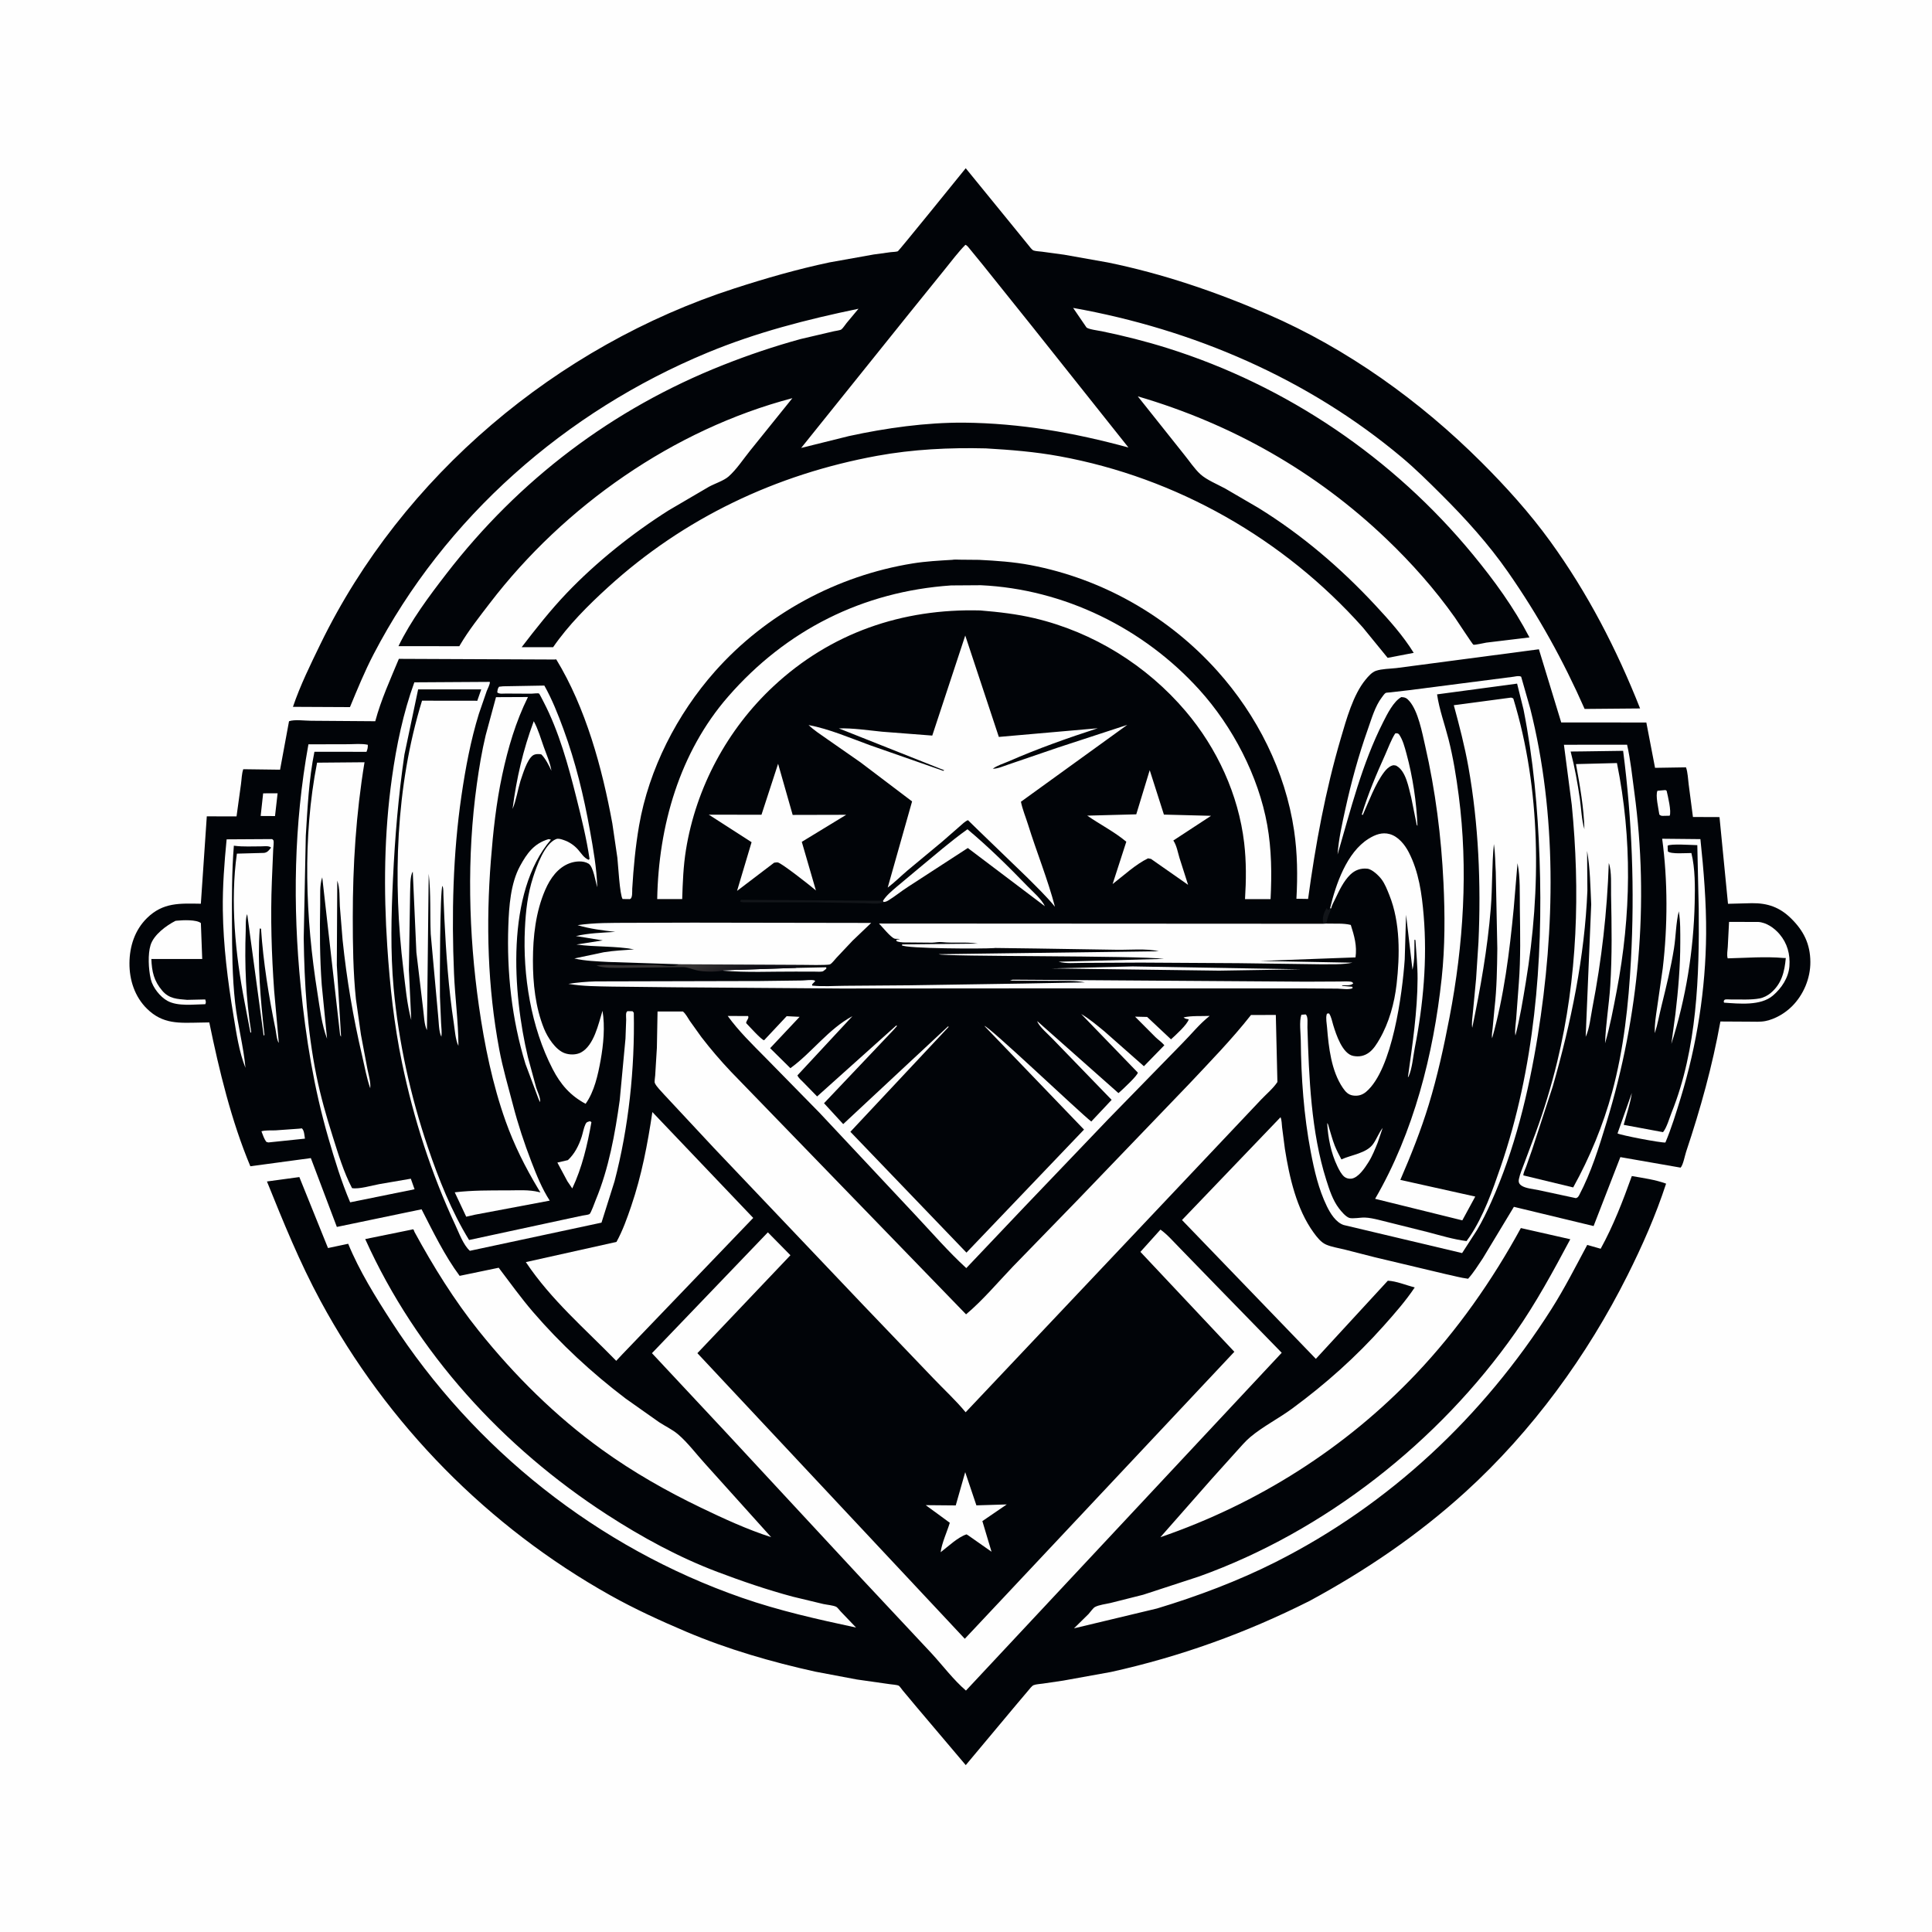 <svg version="1.1" xmlns="http://www.w3.org/2000/svg" style="display: block;" viewBox="0 0 2048 2048" width="1024" height="1024">
<defs>
	<linearGradient id="Gradient1" gradientUnits="userSpaceOnUse" x1="777.798" y1="1036.68" x2="767.861" y2="1011.45">
		<stop class="stop0" offset="0" stop-opacity="1" stop-color="rgb(13,12,20)"/>
		<stop class="stop1" offset="1" stop-opacity="1" stop-color="rgb(55,52,52)"/>
	</linearGradient>
</defs>
<path transform="translate(0,0)" fill="rgb(254,254,254)" d="M -0 -0 L 2048 0 L 2048 2048 L -0 2048 L -0 -0 z"/>
<path transform="translate(0,0)" fill="rgb(1,4,8)" d="M 1023.71 178.335 L 1073.6 239.534 L 1090.31 260.086 C 1091.53 261.52 1093.84 264.911 1095.66 265.538 C 1098.07 266.372 1101.94 266.43 1104.58 266.803 L 1128 269.991 L 1174.21 278.199 C 1232.66 290.123 1289.03 309.391 1343.69 333.076 C 1428.1 369.658 1505.34 425.114 1570.3 489.91 C 1596.38 515.922 1621.65 543.92 1643.27 573.778 C 1683.08 628.741 1713.64 688.024 1738.57 750.993 L 1679.77 751.5 C 1656.96 699.86 1630.84 652.692 1598.55 606.354 C 1577.78 576.561 1553.57 549.807 1527.87 524.224 C 1514.41 510.818 1500.64 497.147 1486.08 484.926 C 1386.57 401.385 1264.96 349.128 1137.57 326.405 L 1151.56 346.877 C 1152.78 348.99 1165.05 350.548 1168.04 351.167 C 1191.49 356.016 1214.65 361.834 1237.5 369.013 C 1364 408.749 1476.94 485.428 1561.16 587.649 C 1584.02 615.399 1604.61 643.719 1621.3 675.694 L 1575.53 681.213 C 1573.5 681.506 1563.2 683.946 1561.83 683.412 C 1560.97 683.076 1544.46 657.747 1542.25 654.621 C 1521.02 624.59 1496.22 596.681 1469.65 571.291 C 1394.69 499.668 1305.47 449.265 1206.1 420.144 L 1255.02 481.601 C 1260.55 488.347 1266.25 497.117 1272.68 502.889 C 1279.26 508.798 1290.94 513.596 1298.88 517.935 L 1333.9 538.362 C 1380.09 566.898 1421.08 601.966 1458 641.674 C 1472.65 657.437 1487.25 673.712 1498.6 692.048 L 1470.97 697.347 L 1444.7 665.169 C 1360.87 571.063 1247.24 506.364 1123.11 483.647 C 1097.11 478.888 1071.34 476.846 1044.98 475.305 C 1006.52 474.357 967.573 476.255 929.694 483.192 C 822.747 502.777 725.134 549.018 644.518 622.5 C 623.439 641.714 602.553 662.536 586.31 686.075 L 552.964 686.079 C 568.102 666.334 583.571 646.692 600.767 628.683 C 632.19 595.776 670.496 565.208 708.879 540.956 L 751.532 515.971 C 757.719 512.599 767.241 509.574 772.307 505.127 C 780.709 497.753 788.133 486.37 795.2 477.629 L 839.954 422.072 C 714.083 455.181 598.171 536.333 519.253 639.371 C 508.285 653.691 496.653 668.383 487.509 683.942 L 486.9 684.999 L 422.386 684.965 C 435.501 657.877 454.824 632.015 473.208 608.202 C 550.182 508.492 649.214 433.399 766.408 386.981 C 793.367 376.304 820.788 367.054 848.753 359.387 L 883.818 351.177 C 885.508 350.778 890.577 350.163 891.839 349.24 C 893.577 347.97 895.887 344.274 897.355 342.5 L 910.034 327.287 C 855.348 338.595 801.77 352.356 750.031 373.8 C 599.568 436.162 471.494 548.52 395.984 693.59 C 386.525 711.761 378.821 730.672 370.972 749.572 L 310.533 749.28 C 318.264 726.458 329.263 704.143 339.783 682.513 C 426.389 504.448 590.53 366.554 778.481 305.743 C 811.693 294.997 845.146 285.363 879.325 278.14 L 926.168 269.765 L 944.219 267.3 C 945.993 267.069 950.333 267.024 951.8 266.324 C 952.901 265.798 1016.72 187.05 1023.71 178.335 z"/>
<path transform="translate(0,0)" fill="rgb(254,254,254)" d="M 1023.39 259.5 C 1025.57 260.403 1026.97 262.669 1028.47 264.456 L 1041.43 280.284 L 1093.69 345.51 L 1196.2 474.37 C 1138.44 458.647 1081.84 448.645 1021.87 448.029 C 981.61 447.771 939.214 453.692 899.934 462.25 L 849.275 474.84 L 963.06 333.152 L 1001.35 285.761 C 1008.5 276.974 1015.44 267.549 1023.39 259.5 z"/>
<path transform="translate(0,0)" fill="rgb(1,4,8)" d="M 1009.57 593.437 C 1011.71 592.929 1015.21 593.313 1017.47 593.282 L 1037.83 593.466 C 1056.19 594.389 1074.4 595.613 1092.5 599.056 C 1168.8 613.57 1238.55 653.424 1290.32 711.111 C 1332.63 758.265 1362.51 817.569 1371.8 880.5 C 1375.35 904.485 1375.62 928.548 1374.26 952.711 L 1386.63 952.902 C 1394.49 895.184 1404.94 838.267 1421.41 782.328 C 1427.2 762.656 1434.31 736.638 1447.45 720.606 C 1450.32 717.103 1454.17 712.589 1458.53 711.101 C 1464.95 708.913 1473.33 708.966 1480.12 708.199 L 1515.41 703.556 L 1631.29 688.267 L 1654.97 765.865 L 1745.18 765.871 L 1754.42 813.935 L 1787.23 813.413 C 1789.16 818.808 1789.32 825.853 1790.08 831.582 L 1794.59 866.044 L 1822.74 866.147 L 1831.75 958.061 L 1857 957.412 C 1873.74 957.22 1886.58 961.712 1898.61 973.559 C 1911.95 986.695 1918.92 1000.62 1919.06 1019.62 C 1919.18 1037.03 1911.78 1054.69 1899.39 1066.91 C 1892.06 1074.15 1881.92 1080.13 1871.79 1082.28 C 1866.21 1083.46 1860.07 1083 1854.38 1083 L 1823.7 1082.83 C 1815.16 1130.21 1802.63 1175.22 1787.39 1220.83 C 1785.96 1225.1 1784.27 1234.78 1781.52 1237.74 L 1717.64 1226.59 L 1689.28 1299.66 L 1604.79 1279.3 L 1571.79 1333.96 C 1566.87 1341.27 1562.14 1348.99 1556.23 1355.53 C 1548.26 1354.53 1540.47 1352.24 1532.6 1350.63 L 1457.01 1332.66 L 1425.12 1324.5 C 1418.86 1322.92 1411.72 1321.9 1405.79 1319.35 C 1400.32 1317.01 1395.96 1311.36 1392.53 1306.64 C 1374.38 1281.68 1366.79 1247.9 1362.04 1217.91 L 1359.07 1195 C 1358.68 1191.59 1358.74 1187.44 1357.42 1184.29 L 1252.97 1293.28 L 1394.87 1440.45 L 1471.14 1357.61 C 1479.76 1357.89 1491.12 1362.52 1499.65 1364.77 C 1490.24 1378.92 1478.16 1392.65 1466.85 1405.34 C 1437.37 1438.41 1405.47 1466.85 1369.82 1493.11 C 1355.57 1503.6 1338.89 1512.02 1325.44 1523.28 C 1320.05 1527.79 1315.39 1533.45 1310.63 1538.62 L 1284.39 1567.78 L 1230.06 1629.5 C 1332.99 1594.16 1426.4 1535.15 1501.32 1456.09 C 1544.9 1410.1 1581.9 1357.31 1612.18 1301.79 L 1664.57 1313.65 C 1646.59 1347.37 1628.28 1381.21 1606.32 1412.56 C 1525.23 1528.3 1404.33 1623.32 1271.18 1671.09 L 1211.83 1690.49 L 1177.11 1699.24 C 1172.31 1700.37 1164.78 1701.22 1160.61 1703.55 C 1158.68 1704.63 1155.6 1709.11 1153.97 1710.87 L 1138.47 1726.12 L 1226.5 1705.05 C 1268.97 1692.25 1312.55 1675.86 1352.21 1655.84 C 1472.97 1594.88 1572.18 1501.62 1644.58 1387.69 C 1658.45 1365.86 1670.32 1342.44 1682.53 1319.66 L 1696.78 1323.72 C 1710.23 1299.3 1720.41 1272.87 1729.8 1246.67 C 1741.84 1248.77 1754.65 1250.47 1766.13 1254.71 C 1755.08 1288.48 1741.06 1320.28 1725.16 1352.01 C 1682.53 1437.09 1624.06 1517.27 1553.55 1581.42 C 1503.27 1627.17 1447.85 1664.77 1388.19 1697.06 C 1320.82 1730.97 1251.32 1756.09 1177.62 1772.37 L 1127.1 1781.5 L 1105.51 1784.68 C 1102.75 1785.11 1098.18 1785.31 1095.7 1786.33 C 1093.76 1787.12 1091.29 1790.54 1089.89 1792.15 L 1076.94 1807.48 L 1023.74 1871.1 L 972.48 1810.55 L 956.881 1791.89 C 956.058 1790.91 953.708 1787.44 952.736 1786.93 C 950.827 1785.92 945.491 1785.66 943.202 1785.29 L 908.149 1780.3 L 864 1771.97 C 817.54 1761.66 771.403 1748.34 727.544 1729.73 C 700.384 1718.2 672.908 1705.64 647.156 1691.22 C 517.175 1618.44 410.62 1510.07 339.767 1379.04 C 317.506 1337.87 300.475 1295.7 282.984 1252.42 L 317.32 1247.74 L 347.692 1322.98 L 369.1 1318.45 C 380.814 1347.07 398.203 1375.04 415.001 1401 C 502.659 1536.47 633.709 1640.52 786.332 1693.65 C 826.073 1707.48 866.404 1716.48 907.474 1725.29 L 891.035 1708.09 C 890.062 1707.07 887.611 1703.82 886.433 1703.27 C 882.96 1701.64 876.615 1701.16 872.741 1700.32 L 840.353 1692.53 C 813.224 1685.27 786.729 1676.2 760.47 1666.28 C 719.513 1650.79 680.415 1629.49 643.71 1605.73 C 533.263 1534.24 441.444 1433.93 387.148 1313.48 L 436.571 1303.41 C 437.008 1303.32 437.477 1302.96 437.882 1303.15 C 438.844 1303.59 438.894 1305.01 439.401 1305.94 C 459.229 1342.38 481.515 1378.33 507.521 1410.76 C 545.468 1458.09 588.896 1501.21 638.149 1536.73 C 671.26 1560.61 706.275 1580.5 743.031 1598.2 C 766.866 1609.68 792.245 1621.37 817.465 1629.47 L 747.72 1551.96 C 738.439 1541.84 729.053 1529.17 718.644 1520.34 C 712.807 1515.4 705.149 1511.81 698.693 1507.59 L 662.896 1482.3 C 627.464 1455.37 594.126 1424.54 565.077 1390.79 C 552.174 1375.8 540.607 1359.6 528.645 1343.86 L 487.224 1352.45 C 471.469 1331.28 458.904 1305.39 446.887 1281.9 L 357.076 1300.6 L 329.502 1227.63 L 265.377 1236.29 C 245.229 1188.21 232.347 1134.82 221.859 1083.81 L 212.08 1083.98 C 189.993 1084.35 172.741 1086 155.73 1069.23 C 142.855 1056.53 137.106 1038.86 137.228 1021 C 137.35 1003.12 142.906 985.854 155.836 973.172 C 172.95 956.386 190.676 957.682 212.912 957.979 L 219.209 865.354 L 250.739 865.42 L 255.473 831.068 C 256.193 826.023 256.182 820.18 257.877 815.399 L 296.884 815.908 L 306.378 764.535 C 312.347 762.451 322.926 764.015 329.647 764.035 L 397.797 764.538 C 403.862 741.87 413.839 720.037 422.825 698.403 L 587.693 699.114 L 589.643 698.953 C 621.023 750.486 638.284 813.945 649.101 872.894 L 654.426 909.156 C 655.21 915.798 656.94 948.827 660 952.998 L 667.5 953.093 C 670.805 952.515 670.023 944.94 670.195 942.094 C 671.546 919.632 673.593 897.463 677.435 875.273 C 687.823 815.281 717.738 756.964 757.95 711.646 C 811.994 650.739 887.107 610.243 967.5 597.253 C 981.381 595.01 995.547 594.275 1009.57 593.437 z"/>
<path transform="translate(0,0)" fill="rgb(18,21,25)" d="M 1402.74 979.225 L 1402.45 978.017 C 1401.64 972.516 1403.43 967.046 1406.38 962.5 C 1407.23 963.953 1406.71 963.209 1408 964.685 L 1409.94 962.85 L 1411.06 962.94 C 1410.46 965.035 1409.92 966.715 1408.97 968.688 C 1407.42 971.891 1406.78 975.566 1405.97 979.016 L 1402.74 979.225 z"/>
<path transform="translate(0,0)" fill="rgb(254,254,254)" d="M 1765.44 837.5 L 1766.69 838.24 C 1767.95 843.635 1772 860.411 1769.9 864.698 L 1762.5 864.858 C 1760.39 864.713 1760.57 864.611 1758.98 863.5 C 1758.17 857.63 1754.61 842.881 1757 838.221 L 1765.44 837.5 z"/>
<path transform="translate(0,0)" fill="rgb(254,254,254)" d="M 843.343 1026.03 L 875.893 1025.35 L 875.881 1026.9 C 874.966 1027.57 872.974 1029.46 872 1029.74 C 869.924 1030.32 865.966 1029.93 863.741 1029.97 L 843.339 1029.92 C 818.02 1029.79 791.497 1031.16 766.305 1028.93 L 766.576 1028.56 L 843.343 1026.03 z"/>
<path transform="translate(0,0)" fill="rgb(254,254,254)" d="M 278.948 840.965 L 294.28 840.951 L 291.527 865.069 L 276.314 864.982 L 278.948 840.965 z"/>
<path transform="translate(0,0)" fill="rgb(18,21,25)" d="M 936.515 956.138 C 935.515 956.748 935.272 956.982 933.97 957.283 C 928.915 958.449 921.352 957.467 916.071 957.417 L 864.44 956.513 L 788.36 956.453 C 786.596 956.415 785.971 956.402 784.51 955.5 L 785.5 953.836 L 936.031 954.837 L 936.515 956.138 z"/>
<path transform="translate(0,0)" fill="rgb(254,254,254)" d="M 316.925 1196.45 L 320 1196.12 C 322.607 1198.44 322.615 1203.54 323.249 1207 L 284.5 1211.04 L 282.426 1210.49 C 279.884 1207.32 278.615 1202.97 277.127 1199.21 C 281.324 1197.9 287.523 1198.44 292.02 1198.23 L 316.925 1196.45 z"/>
<path transform="translate(0,0)" fill="rgb(254,254,254)" d="M 565.801 764.504 C 570.393 772.819 573.187 782.75 576.391 791.679 C 579.309 799.811 583.186 808.447 584.53 817 C 581.624 810.867 578.661 804.842 574.02 799.821 C 571.462 798.956 567.201 799.161 564.908 800.759 C 558.64 805.124 554.169 820.728 551.725 827.765 C 548.814 837.4 547.216 848.363 543.339 857.545 C 547.479 825.22 554.429 795.092 565.801 764.504 z"/>
<path transform="translate(0,0)" fill="rgb(254,254,254)" d="M 1200.68 1024.44 L 1379.35 1027.5 L 1292.22 1028.92 L 1114.5 1026.56 L 1200.68 1024.44 z"/>
<path transform="translate(0,0)" fill="rgb(254,254,254)" d="M 625.403 1188.5 L 626.937 1189.5 C 622.761 1213.3 617.01 1237.87 606.624 1259.79 L 601.488 1252.23 L 590.84 1232.36 L 602.002 1229.77 C 609.167 1223.12 613.709 1214.07 616.658 1204.82 C 618.001 1200.61 618.727 1195.73 620.601 1191.76 C 621.814 1189.19 622.821 1189.38 625.403 1188.5 z"/>
<path transform="translate(0,0)" fill="url(#Gradient1)" d="M 719.88 1022.16 L 849.81 1022.8 C 847.641 1024.21 845.737 1025.12 843.343 1026.03 L 766.576 1028.56 L 766.305 1028.93 C 758.612 1030.4 745.817 1030.34 738.287 1028.52 C 733.73 1027.42 729.22 1025.37 724.5 1025.19 L 659.986 1025.96 C 651.462 1025.91 640.138 1026.54 632.175 1023.5 C 641.036 1022.03 651.027 1023.22 660.024 1023.24 L 694 1022.8 C 701.496 1022.89 713.444 1025.97 719.88 1022.16 z"/>
<path transform="translate(0,0)" fill="rgb(254,254,254)" d="M 1406.89 1190.5 C 1407.89 1191.28 1408.31 1193.78 1408.69 1194.97 C 1410.75 1201.44 1412.35 1208 1414.85 1214.33 C 1416.84 1219.37 1419.45 1224.22 1421.95 1229.02 C 1432.58 1224.13 1448.65 1222.52 1455.62 1212.62 C 1459.43 1207.22 1461.62 1200.86 1465.7 1195.6 L 1460.4 1211.25 C 1457.56 1218.24 1454.73 1225.45 1450.71 1231.86 C 1446.95 1237.84 1439.97 1248.52 1432.5 1249.43 C 1429.95 1249.74 1427.17 1249.09 1425.15 1247.5 C 1421.92 1244.96 1419.41 1239.91 1417.66 1236.28 C 1410.89 1222.25 1407.72 1205.96 1406.89 1190.5 z"/>
<path transform="translate(0,0)" fill="rgb(254,254,254)" d="M 1478.96 777.5 C 1481.02 777.129 1481 777.144 1482.83 778.165 C 1487.09 784.192 1489.01 791.989 1490.94 799.02 C 1497.48 822.901 1501.67 850.792 1502.56 875.5 C 1501.52 873.972 1501.77 874.695 1501.5 872.936 L 1495.95 845.397 C 1493.24 835.057 1490.5 817.582 1480.52 811.94 L 1479.71 811.5 C 1477.7 811.189 1477.3 810.895 1475.29 811.676 C 1472.08 812.922 1469.35 815.692 1467.3 818.387 C 1457.89 830.75 1450.98 849.609 1444.61 863.88 L 1443.54 863.5 C 1450.14 841.608 1459.08 820.595 1468.47 799.787 C 1471.8 792.395 1474.6 784.328 1478.96 777.5 z"/>
<path transform="translate(0,0)" fill="rgb(254,254,254)" d="M 936.031 954.837 C 939.811 948.951 945.023 944.778 950.26 940.245 L 974.494 919.995 C 991.387 906.086 1007.71 891.756 1025.57 879.057 C 1048.02 897.875 1068.77 918.303 1089.11 939.351 C 1094.9 945.346 1104.21 953.168 1107.62 960.648 L 1025.92 898.924 L 962.122 940.352 C 955.14 944.842 948.6 950.294 941.556 954.563 C 939.869 955.585 938.481 956.083 936.515 956.138 L 936.031 954.837 z"/>
<path transform="translate(0,0)" fill="rgb(254,254,254)" d="M 1023.16 1560.55 L 1035.02 1595.74 L 1067.21 1594.76 L 1041.35 1612.43 L 1051.06 1644.9 L 1026.5 1627.67 L 1024.58 1626.48 C 1015.36 1629.43 1004.97 1639.44 997.122 1645.42 C 998.291 1635.77 1003.97 1623.69 1006.83 1614.22 L 981.305 1595.52 L 1013.13 1595.8 L 1023.16 1560.55 z"/>
<path transform="translate(0,0)" fill="rgb(254,254,254)" d="M 186.044 976.127 L 187.713 975.943 C 193.808 975.335 208.293 974.669 212.937 978.5 L 214.358 1016.58 L 160.436 1016.59 C 160.991 1029.95 163.083 1039.8 172.095 1050.32 C 179.34 1058.78 188.058 1059.02 198.361 1059.88 L 217.551 1059.46 C 218.242 1061.9 218.539 1062.18 217.631 1064.5 C 205.248 1064.65 188.633 1067.04 177.515 1060.97 C 169.899 1056.81 161.998 1046.92 159.914 1038.29 L 159.644 1037.06 C 157.43 1027.29 156.614 1011.39 159.583 1001.87 C 163.019 990.851 176.181 981.151 186.044 976.127 z"/>
<path transform="translate(0,0)" fill="rgb(254,254,254)" d="M 581.559 889.5 L 583.991 890.047 C 535.856 946.303 543.462 1052.89 559.641 1120.75 L 568.361 1152.81 C 569.728 1157.33 573.249 1163.86 572.5 1168.35 L 571.07 1165.42 L 556.994 1127.75 C 542.459 1080.3 537.134 1030.73 538.85 981.269 C 539.559 960.844 541.277 936.402 551.222 918.096 C 558.621 904.476 566.162 894.018 581.559 889.5 z"/>
<path transform="translate(0,0)" fill="rgb(254,254,254)" d="M 1832.87 977.255 L 1863.78 977.299 C 1872.46 977.83 1880.82 983.7 1886.35 990.19 C 1894.63 999.897 1897.79 1011.61 1896.86 1024.17 C 1895.94 1036.43 1888.51 1047.54 1879.34 1055.36 C 1866.4 1066.4 1843.58 1063.99 1827.5 1062.85 L 1827.24 1061.05 C 1827.66 1060.57 1827.92 1059.88 1828.5 1059.6 C 1829.38 1059.17 1834.23 1059.52 1835.46 1059.5 C 1845 1059.35 1856.09 1060.15 1865.4 1058.35 C 1869.45 1057.57 1873.91 1055.26 1877.03 1052.62 C 1888.72 1042.75 1891.7 1030.05 1893.02 1015.56 L 1890.5 1015.49 C 1871.28 1013.79 1850.79 1015.44 1831.42 1015.89 C 1830.3 1012.44 1831.29 1007.47 1831.51 1003.75 L 1832.87 977.255 z"/>
<path transform="translate(0,0)" fill="rgb(254,254,254)" d="M 326.943 789.018 L 369.207 788.912 C 375.776 788.904 383.491 788.046 389.898 789.5 C 390.018 792.549 389.559 794.177 388.5 796.956 L 333.305 796.913 C 327.381 826.11 325.997 856.223 324.159 885.892 L 321.952 994.465 C 322.632 1043.21 325.685 1091.77 335.307 1139.67 C 339.753 1161.8 345.955 1183.49 352.779 1205 C 358.601 1223.35 364.246 1242.38 373.184 1259.47 C 380.594 1260.8 394.324 1256.59 402.142 1255.21 L 435.492 1249.48 L 439.454 1260.67 L 371.193 1274.51 C 361.8 1252.54 354.751 1229.31 348.103 1206.39 C 332.704 1153.3 324.184 1100.38 318.736 1045.5 C 310.205 959.568 311.539 874.146 326.943 789.018 z"/>
<path transform="translate(0,0)" fill="rgb(254,254,254)" d="M 1218.75 816.411 L 1233.8 863.505 L 1283.76 864.792 L 1243.79 890.963 C 1247.45 896.608 1248.4 903.158 1250.32 909.501 L 1259.42 937.958 L 1220.14 910.5 L 1216.99 909.872 C 1203.87 916.171 1190.96 928.217 1179.42 937.128 L 1193.93 892.265 C 1181.43 881.769 1166.02 873.97 1152.52 864.607 L 1204.49 863.222 L 1218.75 816.411 z"/>
<path transform="translate(0,0)" fill="rgb(254,254,254)" d="M 1073.36 1038.5 L 1384.19 1040.62 L 1420.5 1040.44 C 1423.83 1040.45 1429.92 1039.94 1433 1040.93 C 1433.66 1041.14 1434 1041.89 1434.5 1042.38 C 1431.95 1045.16 1426.75 1044.28 1423 1044.45 L 1422.5 1045.04 L 1433.5 1046.02 L 1433.83 1047.5 C 1430.13 1049.37 1422.26 1048.12 1418.01 1047.98 L 1384.74 1047.78 L 1086.1 1047.72 L 891.5 1047.85 L 714.91 1046.57 L 648.869 1045.83 C 633.398 1045.51 617.788 1045.58 602.5 1042.94 C 612.094 1041.43 621.512 1040.61 631.223 1040.33 L 805.808 1039.92 L 850.129 1039.36 C 853.441 1039.32 859.959 1038.35 863 1039.2 C 863.462 1039.33 863.798 1039.73 864.196 1040 L 860.832 1043.5 L 861 1044.78 C 872.352 1045.95 884.415 1045.04 895.875 1044.97 L 963.823 1044.46 L 1084.86 1042.6 L 1150.13 1041.37 C 1139.4 1039.28 1128.06 1039.8 1117.17 1039.73 L 1070.5 1039.51 L 1073.36 1038.5 z"/>
<path transform="translate(0,0)" fill="rgb(254,254,254)" d="M 824.815 809.62 L 840.267 863.854 L 896.994 863.72 L 849.934 892.387 L 864.907 943.959 L 863.825 943.021 C 858.775 938.693 828.53 914.88 824.5 914.21 C 823.217 913.996 821.906 914.403 820.609 914.5 L 781.309 944.388 L 796.709 892.766 L 751.35 863.571 L 807.201 863.676 L 824.815 809.62 z"/>
<path transform="translate(0,0)" fill="rgb(254,254,254)" d="M 1761.97 889.104 L 1802.5 889.51 C 1805.99 922.372 1808.81 956.787 1808.56 989.837 C 1808.11 1048.62 1798.82 1107.59 1781.63 1163.75 C 1776.73 1179.75 1771.87 1195.68 1765.39 1211.13 C 1760.14 1211.48 1718.39 1203.47 1714.64 1201.48 L 1729.8 1158.56 C 1728.26 1169.62 1724.11 1181.56 1721.18 1192.38 L 1762.88 1200.13 C 1766.87 1195.34 1769.69 1185.02 1772.1 1179.03 C 1798.97 1112.13 1801.48 1034.39 1800.72 963.213 L 1799.22 895.904 C 1794.32 895.825 1770.42 894.187 1767.76 896.5 L 1767.97 902.5 C 1771.27 905.648 1787.62 904.188 1792.93 904.254 C 1797.01 920.724 1796.83 940.126 1796.44 957.039 C 1795.26 1007.92 1787.13 1058.08 1771.71 1106.61 L 1776.02 1074.85 C 1778.98 1049.76 1781.21 1024.21 1781.16 998.947 C 1781.14 987.962 1781.42 976.862 1779.58 966 C 1776.51 978.605 1776.55 992.376 1774.51 1005.27 C 1771.29 1025.54 1766.34 1045.75 1761.41 1065.68 C 1758.98 1075.49 1757.21 1085.6 1754.19 1095.23 C 1753.71 1086.16 1755.33 1076.82 1756.64 1067.87 L 1762.58 1026.48 C 1767.85 981.965 1767.99 933.504 1761.97 889.104 z"/>
<path transform="translate(0,0)" fill="rgb(254,254,254)" d="M 285.636 889.471 L 288.5 889.484 C 288.967 889.99 289.725 890.335 289.9 891 C 290.488 893.241 289.67 898.228 289.59 900.688 L 288.191 933.972 C 286.632 972.537 287.864 1011.8 290.624 1050.29 L 295.552 1105.5 C 293.422 1103.1 292.696 1094.2 292.003 1090.81 C 284.877 1055.95 279.092 1020.02 276.685 984.5 L 275.34 984.197 C 272.717 1022.07 276.179 1059.38 280.318 1097 L 279.5 1097.91 L 262.048 969.001 C 260.125 973.17 260.642 981.776 260.47 986.586 C 259.19 1022.27 260.628 1058.74 266.299 1094 L 265.5 1094.86 L 259.17 1061.79 C 249.514 1011.61 243.931 955.683 251.107 904.895 L 279.846 904.111 C 283.475 903.733 285.263 901.142 287.359 898.5 C 284.966 896.255 279.927 897.194 276.647 897.175 C 267.557 897.123 257.74 897.767 248.726 896.574 L 247.904 896.439 C 245.67 923.913 245.784 951.821 245.914 979.372 C 246.045 1007.36 246.147 1035.43 249.28 1063.28 C 251.866 1086.26 258.135 1109.06 260.207 1131.96 C 253.358 1114.91 250.511 1094.7 247.5 1076.58 C 241.378 1039.74 236.72 1002.35 236.205 964.963 C 235.858 939.804 237.802 914.759 240.225 889.745 L 285.636 889.471 z"/>
<path transform="translate(0,0)" fill="rgb(254,254,254)" d="M 533.23 727.505 L 577.027 726.724 C 585.258 741.403 591.497 757.16 597.288 772.925 C 610.16 807.972 618.754 843.465 625.333 880.156 C 628.896 900.022 632.525 920.338 633.124 940.541 C 631.293 934.861 629.035 918.636 623.889 915.5 C 618.261 912.07 609.876 912.857 603.99 915.01 C 591.26 919.665 583.229 931.216 578.026 943.166 C 567.832 966.579 564.979 992.783 564.925 1018.09 C 564.873 1042.2 567.556 1067.86 576.656 1090.34 C 580.371 1099.51 588.751 1112.81 598.535 1116.39 C 603.796 1118.32 610.814 1118.35 615.841 1115.66 C 629.691 1108.26 634.4 1085.31 638.671 1071.47 C 641.511 1088.07 639.662 1107.31 636.7 1123.82 C 633.938 1139.11 630.004 1157.29 620.757 1170.07 C 604.508 1161.39 594.242 1149.51 585.856 1133.3 C 562.868 1088.88 554.041 1033.99 556.432 984.25 C 557.336 965.444 559.294 947.815 565.126 929.842 C 568.924 918.133 577.299 894.289 589.447 889.5 C 591.918 888.526 594.867 889.596 597.288 890.387 C 603.176 892.31 608.609 895.934 612.709 900.577 C 616.184 904.513 618.976 909.485 624 911.443 L 624.954 910.5 C 621.737 888.779 616.35 867.001 611.015 845.699 C 602.469 811.573 592.529 775.311 576.202 743.991 C 575.73 743.086 571.808 735.299 571.355 735.134 C 569.952 734.625 564.899 735.319 563.21 735.341 L 536.289 735.196 C 533.244 735.172 529.475 735.93 527.118 734 C 527.424 731.558 527.453 729.979 529 727.969 L 533.23 727.505 z"/>
<path transform="translate(0,0)" fill="rgb(254,254,254)" d="M 1409.94 962.85 C 1415.92 937.753 1427.5 903.511 1450.79 889.084 C 1457.73 884.781 1465.09 881.891 1473.24 884.199 C 1482.29 886.762 1489.23 895.447 1493.37 903.488 C 1504.05 924.24 1507.24 947.543 1509.15 970.5 C 1513.05 1017.16 1508.79 1064.83 1499.75 1110.71 C 1497.98 1119.71 1496.97 1132.82 1493.19 1141.08 L 1492.43 1142 C 1497.25 1107.39 1502.53 1072.44 1502.68 1037.43 C 1502.74 1023.75 1501.29 1010.13 1500.43 996.5 L 1499.38 996.099 C 1499.28 1006.69 1499.79 1017.63 1497.31 1027.99 L 1490.49 969.694 L 1489.06 1017.09 C 1486.57 1052.93 1476.02 1133.75 1448.22 1157.29 C 1444.1 1160.78 1439.58 1162.08 1434.19 1161.27 C 1429.12 1160.5 1426.27 1157.29 1423.5 1153.24 C 1411.18 1135.21 1408.45 1110.27 1406.73 1089.09 C 1406.4 1085.01 1405.25 1079.25 1406.32 1075.43 L 1406.69 1074.5 L 1408.82 1074.24 C 1411.23 1077.61 1412.05 1082.65 1413.26 1086.59 C 1416.35 1096.68 1423.02 1117.06 1434.5 1119.32 C 1440.85 1120.56 1446.41 1119.38 1451.53 1115.52 C 1456.04 1112.12 1459.51 1106.48 1462.32 1101.64 C 1472.48 1084.13 1478.17 1063.34 1480.45 1043.31 C 1483.93 1012.64 1484.46 978.004 1472.78 948.891 C 1470.53 943.277 1468.13 936.983 1464.5 932.12 C 1461.56 928.188 1454.54 921.428 1449.5 920.867 C 1442.46 920.084 1436.3 922.317 1431.25 927.252 C 1424.31 934.032 1419.67 943.875 1415.57 952.507 C 1414.14 955.511 1411.7 959.706 1411.06 962.94 L 1409.94 962.85 z"/>
<path transform="translate(0,0)" fill="rgb(254,254,254)" d="M 336.113 808.465 L 386.397 808.026 C 377.401 862.859 373.939 916.998 373.958 972.511 C 373.969 1001.41 374.323 1030.25 377.273 1059.02 L 382.621 1096.83 L 389.483 1133.22 C 390.746 1139.71 393.144 1147.03 392.464 1153.64 C 388.642 1142.76 386.486 1130.33 383.85 1119.05 C 374.346 1078.4 367.484 1038.01 363.171 996.49 L 360.258 960.719 C 359.77 952.369 360.428 941.264 357.517 933.5 L 357.044 1023.25 L 361.548 1098.95 C 360.582 1097.36 360.686 1097.91 360.433 1096.33 L 341.591 929.985 C 338.626 938.187 339.583 949.916 339.412 958.668 C 338.854 987.136 338.983 1015.59 341.057 1044 L 346.7 1101.11 C 340.948 1086.22 339.047 1068.48 336.522 1052.69 C 323.81 973.177 320.512 887.903 336.113 808.465 z"/>
<path transform="translate(0,0)" fill="rgb(254,254,254)" d="M 525.776 739.025 L 559.662 738.866 C 546.618 765.286 538.627 792.506 532.426 821.288 C 526.001 851.11 522.709 881.744 520.338 912.135 C 515.086 979.437 516.813 1046.16 529.253 1112.64 C 532.966 1132.48 538.712 1151.75 543.776 1171.27 C 549.091 1191.74 555.663 1211.71 563.285 1231.45 C 568.748 1245.61 574.478 1259.95 582.749 1272.72 L 503.433 1287.64 L 494.205 1289.76 L 482.054 1263.91 C 500.452 1261.72 519.402 1261.87 537.902 1261.86 C 548.847 1261.86 560.68 1260.89 571.361 1263.65 L 572.897 1264.06 L 570.5 1260.15 C 556.734 1237.22 545.002 1213.78 535.998 1188.54 C 522.065 1149.49 513.528 1107.47 507.678 1066.5 C 496.67 989.409 494.712 908.157 505.513 830.918 C 507.923 813.68 510.769 796.384 514.828 779.454 L 525.776 739.025 z"/>
<path transform="translate(0,0)" fill="rgb(254,254,254)" d="M 719.88 1022.16 L 644.558 1019.71 C 632.775 1019.04 620.326 1018.7 608.813 1016.02 L 640.032 1009.42 C 650.56 1007.68 661.492 1007.25 672.133 1006.38 C 652.205 1002.6 631.274 1004.08 611.06 1001.21 L 638.937 996.863 L 610.494 992.251 C 624.524 989.042 637.968 988.75 652.225 987.819 C 638.804 986.266 625.228 984.602 612.254 980.703 C 630.228 978.018 648.569 978.32 666.701 978.231 L 735.12 978.032 L 923.488 978.338 L 903.712 997.225 L 886.723 1015.25 C 885.062 1017.03 882.002 1021.15 879.946 1022.19 C 877.419 1023.47 853.588 1022.77 849.81 1022.8 L 719.88 1022.16 z"/>
<path transform="translate(0,0)" fill="rgb(254,254,254)" d="M 1146.06 1074.86 C 1154.86 1080.01 1162.85 1086.87 1170.74 1093.31 L 1212.6 1130.25 L 1234.26 1108.03 C 1231.64 1104.82 1227.94 1102.39 1224.94 1099.5 L 1203.21 1077.7 L 1216.03 1078 L 1241.31 1101.73 C 1245.85 1097.62 1258.66 1086.09 1260.13 1080.5 C 1257.84 1080.15 1256.41 1080.05 1254.62 1078.5 C 1263.01 1076.53 1273.58 1077.29 1282.29 1076.92 C 1271.37 1085.47 1262.65 1096.63 1252.86 1106.4 L 1174.92 1186.24 L 1085.81 1279.43 L 1024.31 1344.24 C 1005.31 1326.87 987.895 1306.69 970.229 1287.9 L 868.72 1179.58 L 811.466 1121.22 C 797.565 1107.16 782.992 1093.02 771.407 1076.96 L 793 1077.05 C 794.314 1079.4 791.247 1081.4 790.914 1084.5 C 793.779 1087.38 807.381 1102.67 809.995 1102.7 L 833.909 1077.19 L 847.624 1077.89 L 816.379 1111.11 L 837.845 1132.32 C 860.865 1115.62 878.183 1090.77 903.612 1077.18 L 845.289 1139.96 C 846.583 1142.9 849.547 1145.22 851.779 1147.52 L 866.179 1162.28 L 950 1087.12 L 950.966 1087.5 L 947.06 1091.91 L 873.501 1169.46 L 893.831 1191.59 L 1005 1087.99 L 1005.65 1088.5 L 901.438 1199.74 L 1024.49 1327.83 L 1149.1 1197.4 L 1043.5 1087.55 C 1047.6 1087.05 1144.19 1179.07 1156.8 1188.87 L 1178.38 1165.89 L 1116.04 1101.5 C 1111.96 1097.1 1100.97 1087.87 1099.5 1082.43 L 1185.59 1158.72 L 1187.46 1157.12 C 1190.69 1154.18 1205.96 1140.09 1206.14 1137.01 L 1146.06 1074.86 z"/>
<path transform="translate(0,0)" fill="rgb(254,254,254)" d="M 1601.63 739.5 C 1603.28 739.786 1602.41 739.508 1604.18 740.5 C 1633.53 836.598 1633.72 942.933 1617.37 1041.54 C 1614.29 1060.16 1611.22 1079.44 1606.4 1097.68 C 1605.48 1092.35 1606.79 1085.65 1607.18 1080.2 L 1610.03 1041.99 C 1612.03 1015.81 1611.46 989.199 1611.11 962.958 C 1610.9 947.4 1611.68 930.23 1608.63 915 L 1604.62 962.786 C 1600.22 1008.64 1594.33 1056.31 1581.68 1100.68 C 1581.08 1097.15 1581.93 1093.23 1582.29 1089.64 L 1584.25 1068.76 C 1586.65 1047.88 1586.97 1026.6 1587.22 1005.61 L 1585.59 924.442 C 1584.94 914.524 1585.1 904.599 1583.57 894.751 C 1581.33 917.371 1582.12 940.212 1580.29 962.893 C 1576.84 1005.49 1569.33 1047.7 1560.63 1089.5 C 1559.8 1084.58 1560.88 1078.67 1561.28 1073.64 L 1564.72 1037.52 L 1567.24 998.721 C 1570.06 937.242 1567.39 873.605 1556.57 813 C 1552.62 790.888 1546.96 769.213 1541.09 747.551 L 1601.63 739.5 z"/>
<path transform="translate(0,0)" fill="rgb(254,254,254)" d="M 1041.45 1000.24 C 1039.46 1000.39 1037.71 1000.5 1035.73 1000.18 C 1023.48 998.207 1011 999.992 998.721 998.699 C 994.808 998.287 991.906 999.14 988.09 999.263 L 964.399 999.062 C 959.688 998.994 954.983 999.367 950.5 997.762 L 950.15 996.148 L 954 995.532 C 952.242 994.876 949.853 995.601 948.227 994.983 C 943.846 993.318 935.352 982.66 931.803 978.971 L 1402.74 979.225 L 1405.97 979.016 C 1413.96 979.318 1424.3 978.44 1431.9 980.476 C 1435.62 992.162 1438.61 1002.48 1436.9 1014.87 L 1335.5 1018.64 L 1433.69 1020.49 C 1422.97 1022.72 1410.77 1022.04 1399.8 1022.19 L 1312.99 1021.01 L 1209.42 1020.39 L 1148.08 1020.7 C 1139.87 1020.67 1129.96 1021.74 1122.17 1019.45 L 1233.9 1016.46 C 1205.73 1012.7 999.329 1014.32 995 1011.48 L 1228.34 1008.37 C 1215 1005.23 1197.7 1007.04 1183.81 1006.8 L 1098.25 1005.45 L 1054.66 1004.89 L 1053.98 1005.01 C 1041.89 1005.92 959.931 1005.67 955.924 1002 L 956.5 1001.12 L 1041.45 1000.24 z"/>
<path transform="translate(0,0)" fill="rgb(254,254,254)" d="M 1604.51 717.355 C 1607.13 716.972 1610.06 716.068 1612.5 717.351 L 1622.1 751.035 C 1650.42 863.368 1648.47 984.243 1630.07 1098 C 1620.37 1157.96 1605.61 1218.98 1580.6 1274.56 C 1576.12 1284.54 1571.23 1294.67 1565.59 1304.05 L 1549.9 1328.32 L 1424.36 1298.56 C 1416.04 1295.79 1410.16 1286.18 1406.5 1278.62 C 1397.7 1260.44 1393.24 1240.89 1389.47 1221.17 C 1382.07 1182.49 1379.27 1142.36 1378.89 1103.03 C 1378.82 1095.47 1377.07 1082.66 1379.5 1075.68 L 1384 1075.32 C 1386.88 1077.18 1385.82 1085.28 1385.93 1089 C 1387.57 1142.15 1389.77 1199.88 1405.91 1250.8 C 1409.19 1261.13 1412.72 1272.25 1419.38 1280.96 C 1421.83 1284.16 1426.46 1289.72 1430.28 1291.01 C 1433.71 1292.17 1442.56 1290.48 1446.78 1290.65 C 1451.69 1290.84 1456.36 1291.89 1461.13 1293.01 L 1514.03 1306.23 C 1527.37 1309.74 1540.89 1313.86 1554.6 1315.59 L 1557.87 1311.03 C 1572.66 1289.05 1582.22 1261.79 1590.77 1236.87 C 1626.45 1132.85 1635.88 1019.77 1632 910.415 C 1630.09 856.789 1625.42 804.88 1615.02 752.212 L 1608.19 724.659 L 1523.35 736.061 C 1525.62 751.879 1531.51 767.954 1535.46 783.484 C 1540.46 803.128 1543.68 823.199 1546.3 843.292 C 1556.47 921.293 1551.38 1001.37 1536.55 1078.39 C 1530.55 1109.6 1523.8 1140.72 1514.5 1171.14 C 1506.2 1198.31 1495.67 1224.7 1484.4 1250.74 L 1563.83 1268.41 L 1550.12 1293.63 L 1457.69 1270.8 C 1498.61 1200.28 1519.54 1117.75 1528.23 1037.06 C 1531.82 1003.7 1531.75 969.381 1530.15 935.89 C 1527.82 886.765 1521.65 838.302 1510.67 790.332 C 1507.54 776.661 1503.37 753.89 1493.91 743.074 C 1491.19 739.974 1489.49 739.152 1485.5 738.921 C 1477.12 743.507 1470.44 757.089 1466.25 765.367 C 1443.68 809.916 1431.84 858.185 1417.89 905.775 C 1418.97 889.677 1422.65 873.581 1426.09 857.86 C 1432.4 829.008 1440.12 800.841 1449.98 773 C 1453.91 761.927 1457.64 748.603 1464.84 739.204 C 1465.79 737.969 1467.51 735.364 1468.79 734.583 C 1469.51 734.144 1472.87 734.061 1473.8 733.943 L 1493.98 731.596 L 1604.51 717.355 z"/>
<path transform="translate(0,0)" fill="rgb(254,254,254)" d="M 691.539 1178.83 L 798.449 1291.05 L 659.659 1435.65 L 653.228 1442.53 C 619.963 1408.37 584.176 1377.94 557.421 1337.88 L 653.497 1316.48 C 660.056 1304.55 664.702 1291.49 669.076 1278.64 C 680.234 1245.86 686.438 1212.98 691.539 1178.83 z"/>
<path transform="translate(0,0)" fill="rgb(254,254,254)" d="M 439.215 723.302 L 519.205 722.816 C 519.752 724.799 516.785 730.367 515.979 732.451 L 507.624 756.726 C 498.91 784.949 493.437 814.326 489.161 843.512 C 480.108 905.295 478.642 969.626 481.271 1031.96 C 482.346 1057.46 485.877 1083.21 485.958 1108.67 C 482.844 1102.77 482.07 1091.34 481.059 1084.69 C 475.485 1048.02 472.863 1010.65 471.057 973.617 L 470.034 948.96 C 469.902 945.76 470.263 941.997 469 939.04 C 466.37 943.429 466.085 1043.35 466.36 1056.5 L 467.568 1084.42 C 467.811 1089.16 468.504 1094.23 467.894 1098.95 C 465.074 1094.09 465.137 1082.43 464.455 1076.77 L 456.585 990.139 C 455.698 968.858 456.876 947.396 454.448 926.212 L 452.578 1092 C 449.519 1086.06 449.439 1075.87 448.477 1069.09 L 441.385 1009.52 L 437.558 924 C 434.432 928.474 435.041 941.231 434.711 947.058 L 433.434 1028.11 L 435.94 1081.3 C 431.333 1064.21 429.756 1045.55 427.63 1028 C 416.235 933.962 419.34 833.79 447.367 742.755 L 504.206 742.82 L 505.897 742.951 L 510.146 730.764 L 443.233 730.799 L 428.713 799.819 C 422.295 843.867 418.681 887.22 416.572 931.66 C 414.744 970.159 413.781 1008.83 417.261 1047.28 C 422.434 1104.43 435.217 1162.13 453.652 1216.45 C 464.946 1249.72 478.76 1284.47 497.248 1314.46 L 597.147 1292.92 L 617.342 1288.6 C 619.238 1288.19 623.385 1287.85 624.871 1287 C 626.406 1286.12 630.611 1274.17 631.5 1272.03 C 645.33 1238.76 652.011 1201.76 656.933 1166.23 L 663.043 1100.94 L 663.768 1081.06 C 663.806 1079.28 663.368 1074.92 663.909 1073.5 C 664.141 1072.89 664.636 1072.42 665 1071.89 L 670.5 1071.94 L 671.848 1073.5 C 673.026 1132.5 666.412 1195.27 651.393 1252.38 L 637.614 1296.05 L 498.085 1325.91 C 491.159 1319.75 486.667 1307.17 482.777 1298.85 C 457.093 1243.89 438.456 1185.89 426.136 1126.54 C 417.683 1085.81 413.271 1044.7 410.532 1003.25 C 406.575 943.349 407.146 884.031 415.473 824.48 C 420.245 790.345 427.401 755.755 439.215 723.302 z"/>
<path transform="translate(0,0)" fill="rgb(254,254,254)" d="M 1023.21 673.683 L 1058.81 781.175 L 1163.69 771.966 C 1132.09 782.217 1099.6 793.735 1069.18 807.069 C 1064.01 809.336 1056.86 811.471 1052.41 814.888 C 1057.52 815.033 1064.63 811.782 1069.58 810.193 L 1121.36 792.485 L 1194.95 768.397 L 1082.23 849.876 C 1083.88 858.083 1087.37 866.363 1089.87 874.377 C 1098.88 903.327 1110.62 931.978 1118.29 961.215 C 1109.21 950.027 1098.6 939.943 1088.44 929.728 L 1037.74 880.785 L 1026.08 869.406 C 1022.77 870.737 1019.99 873.712 1017.28 876.018 L 998.596 892.316 L 962.156 922.596 C 955.066 928.579 948.411 935.332 941.003 940.879 L 966.845 849.534 L 912.278 808.191 L 876.524 783.276 C 869.993 778.66 862.867 774.138 857.13 768.574 C 879.198 772.787 900.939 782.182 922 789.885 L 1000 817.142 L 1000.9 816.5 L 889.208 772.125 C 904.332 771.713 920.016 774.135 935.068 775.642 L 988.241 779.749 L 1023.21 673.683 z"/>
<path transform="translate(0,0)" fill="rgb(254,254,254)" d="M 1008.23 620.574 L 1039.75 620.361 C 1127.98 624.463 1212.3 665.916 1271.36 731.183 C 1306.61 770.133 1334.03 822.568 1343.32 874.534 C 1347.96 900.493 1348.19 926.847 1346.85 953.095 L 1319.77 953.118 C 1321.01 933.138 1321.21 913.435 1318.87 893.5 C 1312.84 842.259 1290.11 793.123 1256.87 753.95 C 1215.58 705.299 1158.98 670.141 1096.81 655.384 C 1077.77 650.867 1058.69 648.726 1039.25 647.11 C 956.54 644.86 880.633 670.817 819.761 727.618 C 771.011 773.108 737.845 834.811 727.158 900.784 C 724.354 918.09 723.699 935.587 723.155 953.078 L 696.672 953.031 C 698.075 875.654 720.236 797.663 771.87 738.401 C 833.454 667.719 914.691 626.99 1008.23 620.574 z"/>
<path transform="translate(0,0)" fill="rgb(254,254,254)" d="M 1657.83 789.474 L 1724.78 789.418 C 1728.48 805.737 1730.2 823.046 1732.45 839.636 C 1748.35 957.166 1737.6 1076.42 1703.02 1189.73 C 1694.99 1216.04 1686.78 1242.68 1673.91 1267.1 C 1672.66 1269.08 1672.67 1269.27 1670.5 1270.08 L 1630.71 1261.55 C 1625.58 1260.48 1617.2 1259.72 1613 1256.91 C 1610.34 1255.14 1609.46 1253.14 1610.08 1250 C 1611.19 1244.38 1613.83 1238.44 1615.81 1233.05 L 1627.78 1201 C 1636.75 1176.64 1644.5 1151.05 1650.63 1125.83 C 1672.31 1036.6 1675.08 944.386 1666.15 853.31 L 1657.83 789.474 z"/>
<path transform="translate(0,0)" fill="rgb(1,4,8)" d="M 1676.72 796.528 L 1720.58 795.906 C 1730.1 869.519 1732.89 943.404 1728.88 1017.5 C 1726.32 1064.72 1721.33 1111.89 1708.94 1157.66 C 1699.53 1192.44 1685.11 1227.26 1667.64 1258.72 L 1614.8 1245.96 C 1614.91 1243.05 1616.79 1239.44 1617.81 1236.65 L 1624.16 1218.59 L 1645.94 1151.82 C 1665.38 1084.17 1679.84 1014.52 1682.7 944 L 1682.37 901.975 C 1685.66 920.467 1685.84 939.868 1686.75 958.604 L 1680.89 1099.07 C 1684.93 1090.5 1686.15 1077.93 1687.95 1068.61 C 1697.85 1017.36 1703.6 967.037 1705.4 914.849 C 1708.65 923.716 1707.59 939.059 1707.79 948.699 C 1708.44 980.846 1708.98 1012.89 1706.94 1045 C 1705.65 1065.29 1702.08 1085.61 1701.45 1105.9 C 1706.69 1087.89 1710.16 1069.2 1713.69 1050.78 C 1729.13 970.001 1730.34 889.583 1714.03 808.874 L 1670.59 809.975 C 1674.65 832.194 1679.02 856.418 1679.54 879 C 1676.49 869.091 1676.26 857.289 1674.76 847 C 1672.31 830.064 1669.28 813.196 1664.94 796.642 L 1676.72 796.528 z"/>
<path transform="translate(0,0)" fill="rgb(254,254,254)" d="M 1230.13 1303.43 C 1237.51 1308.64 1244.25 1316.61 1250.67 1323.05 L 1293.25 1366.88 L 1358.67 1434 L 1023.95 1792.08 C 1010.66 1780.7 999.218 1765.33 987.272 1752.39 L 913.958 1674.07 L 767.933 1516.65 L 691.09 1434.43 L 760.344 1362.23 L 813.968 1306.33 L 837.88 1330.61 L 739.252 1434.42 L 1022.73 1737.17 L 1308.46 1432.95 L 1208.88 1327.04 L 1230.13 1303.43 z"/>
<path transform="translate(0,0)" fill="rgb(254,254,254)" d="M 697.03 1072.22 L 723.889 1072.2 C 726.896 1074.6 729.125 1079.08 731.271 1082.27 L 743.583 1099.48 C 753.384 1112.17 763.844 1124.44 774.884 1136.07 L 1024.06 1393.26 C 1041.66 1378.47 1057.54 1359.57 1073.44 1342.91 L 1143.01 1271.33 L 1260.77 1148.78 C 1283.09 1125.02 1305.93 1101.59 1326.1 1075.95 L 1352.42 1075.88 L 1354.11 1146.98 C 1349.77 1153.59 1342.46 1159.73 1336.94 1165.5 L 1023.61 1497.07 C 1013.22 1484.4 1000.52 1472.8 989.19 1460.87 L 915.361 1383.75 L 756.942 1217.07 L 704.251 1160.56 C 701.383 1157.2 695.65 1151.83 694.09 1147.89 C 693.601 1146.66 694.423 1141.71 694.529 1140.07 L 696.319 1110.74 L 697.03 1072.22 z"/>
</svg>